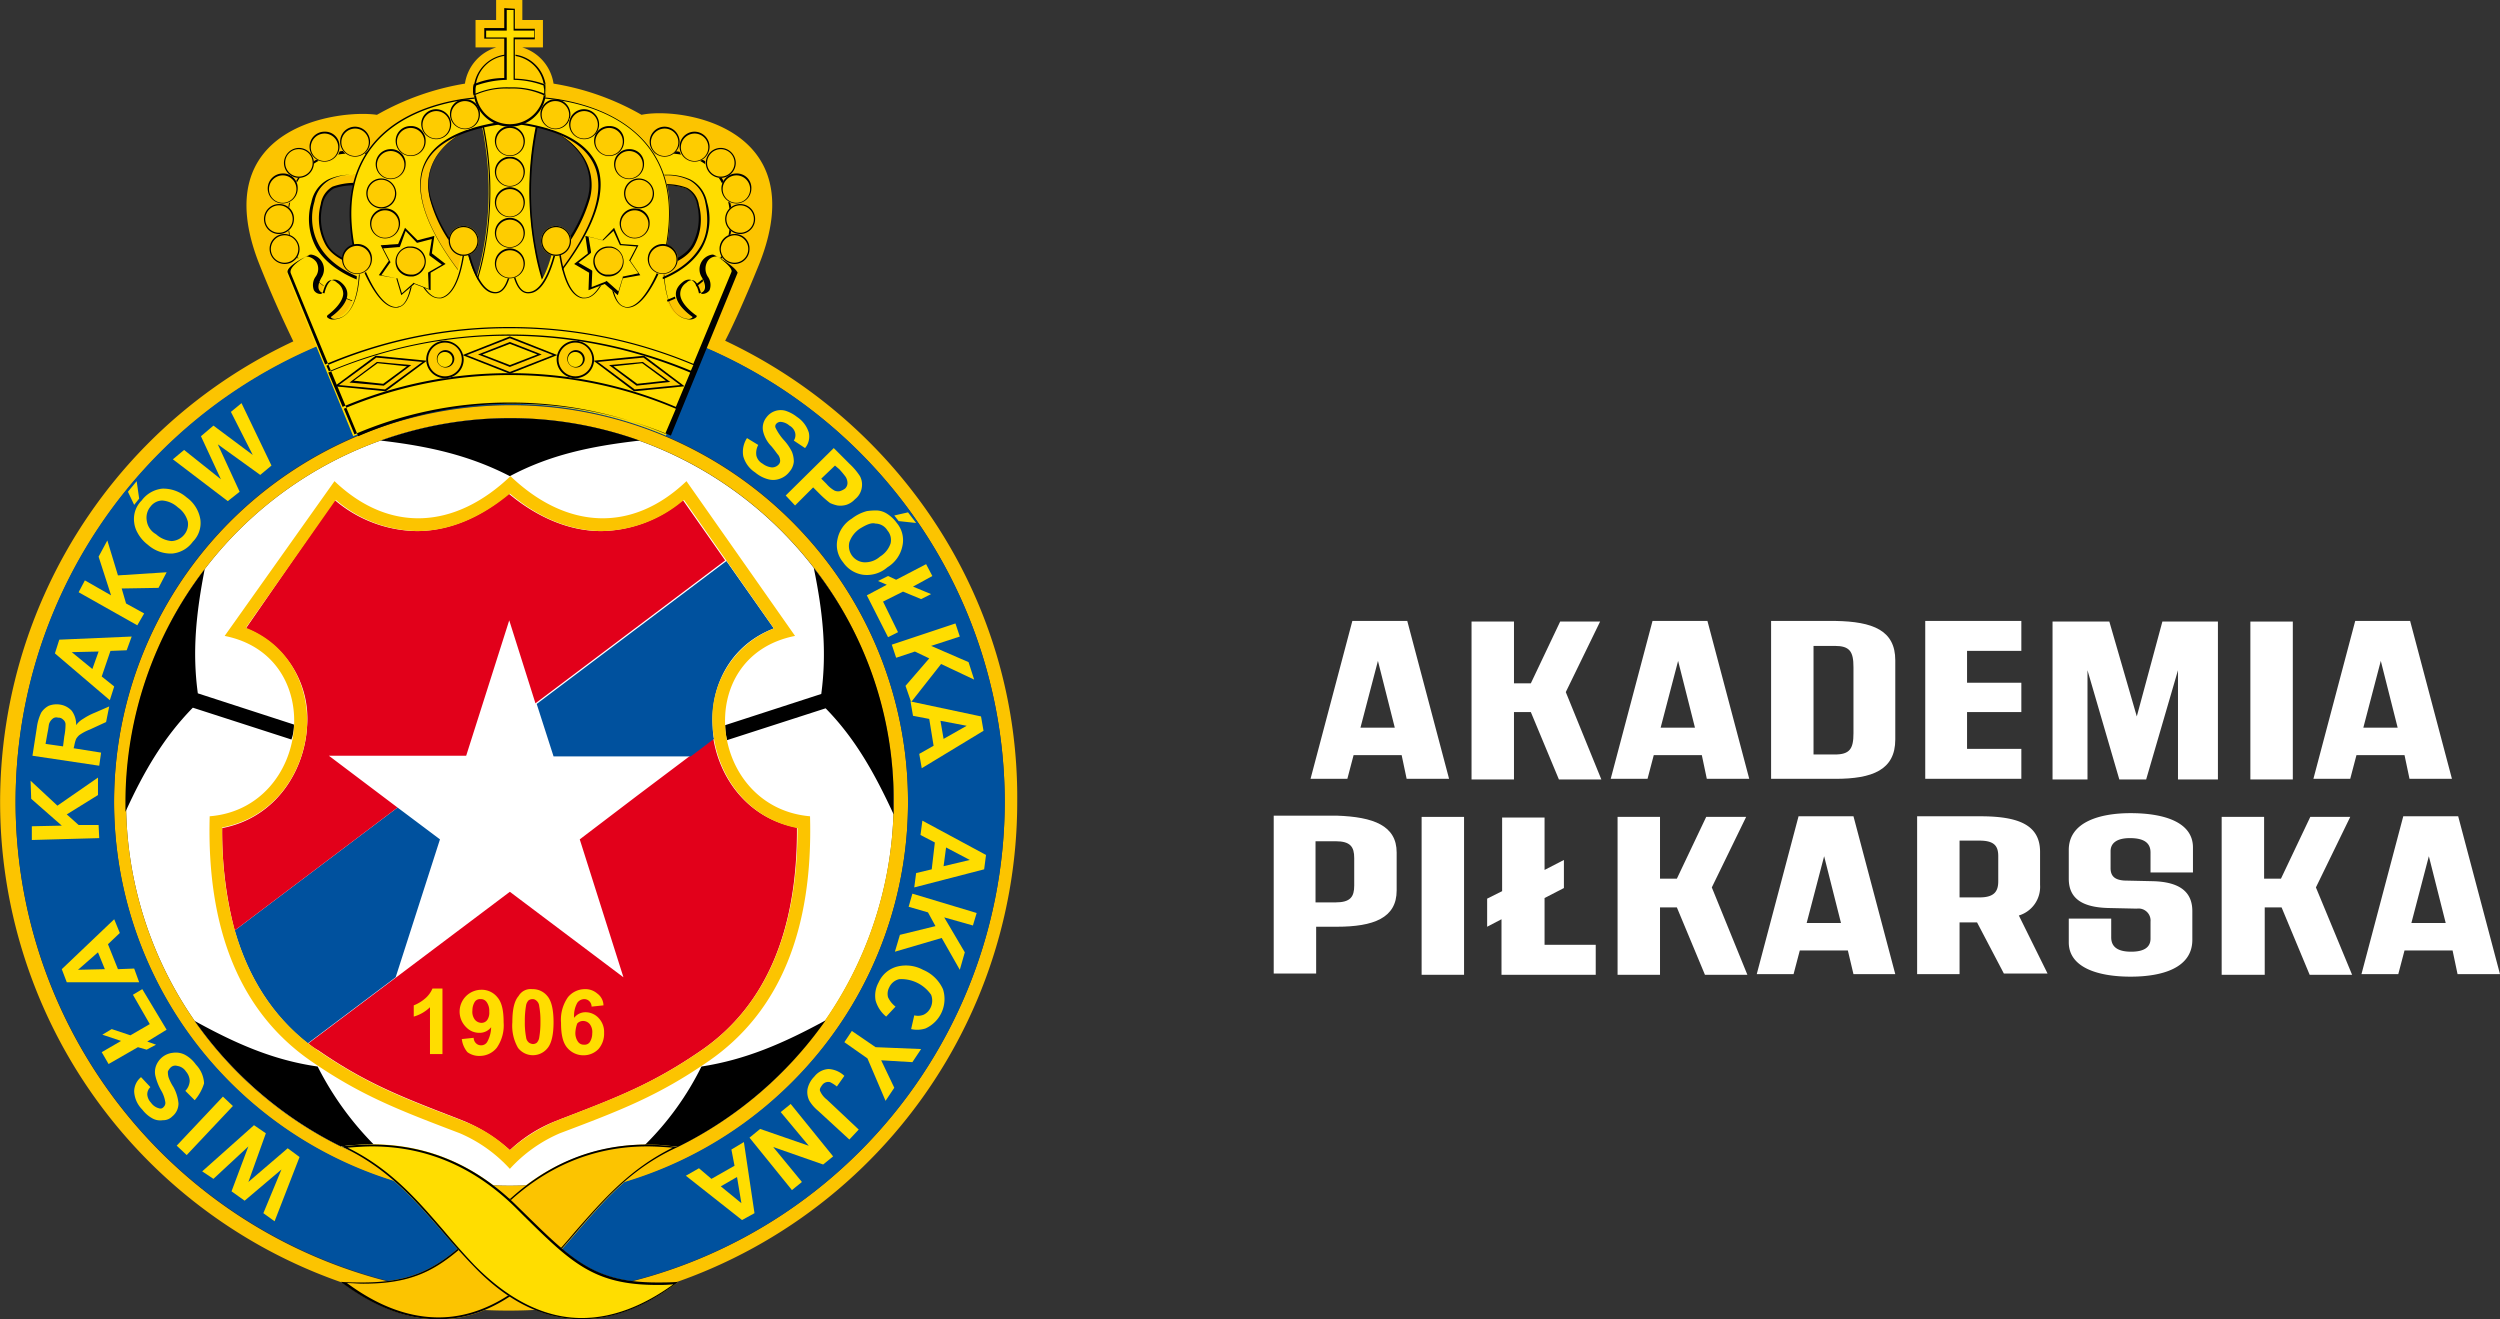 <svg xmlns="http://www.w3.org/2000/svg" viewBox="0 0 400.6 211.41"><rect x="0" y="0" width="400.6" height="211.41" fill="#333333" stroke="none"/><defs><style>.cls-1{fill:#fff;}.cls-2{fill:#fcc400;}.cls-2,.cls-5,.cls-8{fill-rule:evenodd;}.cls-3,.cls-8{fill:#fd0;}.cls-4{fill:#fecc00;}.cls-6{fill:#00519e;}.cls-7{fill:#e2001a;}.cls-9{fill:#ffffff;}</style></defs><g id="Warstwa_2" data-name="Warstwa 2"><g id="Warstwa_1-2" data-name="Warstwa 1"><g id="Warstwa_3" data-name="Warstwa 3"><path class="cls-1" d="M81.7,67a61.5,61.5,0,1,0,61.5,61.5A61.58,61.58,0,0,0,81.7,67"/><path class="cls-2" d="M126.8,83.5a63.61,63.61,0,1,0,18.7,45,63.31,63.31,0,0,0-18.7-45M81.7,190a61.5,61.5,0,1,1,61.5-61.5A61.65,61.65,0,0,1,81.7,190"/><path class="cls-2" d="M116.2,54.6c1-1.9,3-6.2,5.5-12.4,8.7-22-12.8-25.1-18.9-23.8a41.63,41.63,0,0,0-14.1-5,7.19,7.19,0,0,0-5-5.8H87V3.2H83.7V0H79.5V3.2H76.2V7.6h3.3a7.19,7.19,0,0,0-5,5.8,42.36,42.36,0,0,0-14.1,5c-6-.9-27.5,1.8-18.9,23.8C44,48.5,46.1,52.8,47,54.7a81.49,81.49,0,1,0,116,73.8c.3-32.6-19-60.8-46.8-73.9M106.1,29.7a10,10,0,0,1,3.9.5,3.88,3.88,0,0,1,1.8,2.7,8.8,8.8,0,0,1-.7,6.3c-1.3,2.5-4.6,3.2-5.9,3.9,1.2-4.9,1.7-9.7.9-13.4M51.5,32.8a3.88,3.88,0,0,1,1.8-2.7,9.49,9.49,0,0,1,3.9-.5c-.8,3.7-.3,8.5,1,13.4-1.4-.8-4.7-1.5-5.9-3.9a8.31,8.31,0,0,1-.8-6.3M76.8,45.9c-1.6-3.9-6.4-8.4-7.9-14.2S72,21.1,77.8,20.1h7.6c5.9,1,10.4,5.8,8.9,11.6S88,42,86.4,45.9L84.7,47c-1,0-2.1-.1-3.1-.1s-2.2,0-3.2.1Zm4.9,161.9A79.25,79.25,0,1,1,161,128.5a79.42,79.42,0,0,1-79.3,79.3"/><path d="M82.4,50.2l4.9-5.9A29.79,29.79,0,0,1,90,39.8a23.4,23.4,0,0,0,4.2-8.2,8.29,8.29,0,0,0-1.1-6.7,11.38,11.38,0,0,0-7.7-4.8H77.8a11.38,11.38,0,0,0-7.7,4.8A8.29,8.29,0,0,0,69,31.6a23.4,23.4,0,0,0,4.2,8.2,19.2,19.2,0,0,1,2.7,4.5l4.9,5.9m-.4.2-4.6-5.9a18.64,18.64,0,0,0-2.7-4.4,21.84,21.84,0,0,1-4.2-8.2A8.82,8.82,0,0,1,70,25a11.93,11.93,0,0,1,7.9-4.9h7.6A11.7,11.7,0,0,1,93.4,25a8.43,8.43,0,0,1,1.1,6.9,25.2,25.2,0,0,1-4.2,8.2,20.9,20.9,0,0,0-2.7,4.4h0L83,50.4Zm24.5-7.1.1-.3c1.4-5.3,1.7-9.9,1-13.3v-.1h.1c.2,0,.4-.1.7-.1a9.26,9.26,0,0,1,3.3.6,3.7,3.7,0,0,1,1.9,2.8,8.82,8.82,0,0,1-.7,6.4c-1,1.9-3.1,2.8-4.7,3.4a8.1,8.1,0,0,0-1.3.6Zm1.4-13.5c.7,3.4.4,7.9-.9,13a9.74,9.74,0,0,0,1.1-.5c1.5-.6,3.6-1.5,4.5-3.3a8.86,8.86,0,0,0,.7-6.2,3.67,3.67,0,0,0-1.8-2.6,10.44,10.44,0,0,0-3.1-.5.75.75,0,0,0-.5.1M58.4,43.3l-.3-.2a8.1,8.1,0,0,0-1.3-.6c-1.6-.6-3.7-1.5-4.7-3.4a8.87,8.87,0,0,1-.7-6.4,3.89,3.89,0,0,1,1.9-2.8,10.79,10.79,0,0,1,3.3-.6,1.48,1.48,0,0,1,.7.1h.1v.1c-.7,3.5-.4,8.1,1,13.3ZM56.6,29.7a9.85,9.85,0,0,0-3.1.5,3.67,3.67,0,0,0-1.8,2.6,8.8,8.8,0,0,0,.7,6.2c.9,1.8,3,2.6,4.5,3.3a11.73,11.73,0,0,1,1.1.5c-1.3-5.1-1.6-9.6-.9-13a.9.9,0,0,0-.5-.1"/><path class="cls-3" d="M104.5,48.9h.4c.3-.1,7.1-1.7,10.4-7.1a12.66,12.66,0,0,0,1.3-10.2,8.69,8.69,0,0,0-4.4-5.9c-4.9-2.7-11.8-.2-12.1-.1a1.8,1.8,0,1,0,1.2,3.4c1.6-.6,6.2-1.7,9.1-.1a5.14,5.14,0,0,1,2.5,3.5,9.32,9.32,0,0,1-.9,7.4c-2.5,4.1-8.1,5.4-8.1,5.5a1.84,1.84,0,0,0-1.4,2.2,2.41,2.41,0,0,0,2,1.4"/><path d="M104.5,49h0a1.93,1.93,0,0,1-1.9-1.5,2,2,0,0,1,1.5-2.4c.1,0,5.5-1.3,8-5.4,1.3-2,1.5-4.5.9-7.3a5.14,5.14,0,0,0-2.5-3.5,8.1,8.1,0,0,0-3.7-.8,18.31,18.31,0,0,0-5.3.9,1.48,1.48,0,0,1-.7.1A1.83,1.83,0,0,1,99,27.8a1.6,1.6,0,0,1,.1-1.5,1.82,1.82,0,0,1,1.1-1,24,24,0,0,1,6.6-1.1,10.8,10.8,0,0,1,5.6,1.3,8.39,8.39,0,0,1,4.4,6,13.44,13.44,0,0,1-1.3,10.3c-3.4,5.5-10.2,7.1-10.5,7.2h-.5m2.3-21a8.7,8.7,0,0,1,3.9.8,5.23,5.23,0,0,1,2.6,3.6,9.5,9.5,0,0,1-.9,7.5c-2.6,4.2-8.1,5.5-8.2,5.5a1.67,1.67,0,0,0,.3,3.3v0h.4c.3-.1,7-1.7,10.3-7a12.88,12.88,0,0,0,1.3-10.1,8.67,8.67,0,0,0-4.3-5.8,11.47,11.47,0,0,0-5.5-1.2,22.84,22.84,0,0,0-6.5,1.1,2.19,2.19,0,0,0-1,.9,2,2,0,0,0-.1,1.3,1.62,1.62,0,0,0,1.6,1.1,1.27,1.27,0,0,0,.6-.1,17.86,17.86,0,0,1,5.5-.9"/><path class="cls-4" d="M115.3,39.9a2.4,2.4,0,1,0,4.8,0,2.4,2.4,0,1,0-4.8,0"/><path d="M117.7,37.7a2.2,2.2,0,1,1-2.2,2.2,2.29,2.29,0,0,1,2.2-2.2m0-.2a2.37,2.37,0,0,0-2.4,2.4,2.43,2.43,0,0,0,2.4,2.4,2.37,2.37,0,0,0,2.4-2.4,2.31,2.31,0,0,0-2.4-2.4"/><path class="cls-4" d="M116.2,35.1a2.43,2.43,0,0,0,2.4,2.4,2.4,2.4,0,1,0,0-4.8,2.43,2.43,0,0,0-2.4,2.4"/><path d="M118.6,32.9a2.2,2.2,0,1,1-2.2,2.2,2.22,2.22,0,0,1,2.2-2.2m0-.2a2.4,2.4,0,1,0,2.4,2.4,2.37,2.37,0,0,0-2.4-2.4"/><path class="cls-4" d="M115.6,30.3a2.4,2.4,0,0,0,4.8,0,2.43,2.43,0,0,0-2.4-2.4,2.31,2.31,0,0,0-2.4,2.4"/><path d="M118,28.1a2.2,2.2,0,1,1-2.2,2.2,2.22,2.22,0,0,1,2.2-2.2m0-.3a2.4,2.4,0,1,0,2.4,2.4,2.31,2.31,0,0,0-2.4-2.4"/><path class="cls-4" d="M113,26.1a2.43,2.43,0,0,0,2.4,2.4,2.4,2.4,0,0,0,0-4.8,2.43,2.43,0,0,0-2.4,2.4"/><path d="M115.5,23.9a2.2,2.2,0,1,1-2.2,2.2,2.22,2.22,0,0,1,2.2-2.2m0-.2a2.4,2.4,0,1,0,2.4,2.4,2.43,2.43,0,0,0-2.4-2.4"/><path class="cls-4" d="M108.8,23.6a2.4,2.4,0,1,0,4.8,0,2.43,2.43,0,0,0-2.4-2.4,2.31,2.31,0,0,0-2.4,2.4"/><path d="M111.3,21.4a2.2,2.2,0,1,1-2.2,2.2,2.22,2.22,0,0,1,2.2-2.2m0-.3a2.4,2.4,0,1,0,2.4,2.4,2.43,2.43,0,0,0-2.4-2.4"/><path class="cls-4" d="M104,22.8a2.4,2.4,0,1,0,2.4-2.4,2.31,2.31,0,0,0-2.4,2.4"/><path d="M106.5,20.6a2.2,2.2,0,1,1-2.2,2.2,2.22,2.22,0,0,1,2.2-2.2m0-.3a2.4,2.4,0,1,0,2.4,2.4,2.43,2.43,0,0,0-2.4-2.4"/><path class="cls-3" d="M58.8,48.9h-.4c-.3-.1-7.1-1.7-10.4-7.1a12.66,12.66,0,0,1-1.3-10.2,8.69,8.69,0,0,1,4.4-5.9c4.9-2.7,11.8-.2,12.1-.1a1.71,1.71,0,0,1,1.1,2.3A1.78,1.78,0,0,1,62,29c-1.6-.6-6.2-1.7-9.1-.1a5.14,5.14,0,0,0-2.5,3.5,9.32,9.32,0,0,0,.9,7.4c2.5,4.1,8.1,5.4,8.1,5.5a1.84,1.84,0,0,1,1.4,2.2,2.28,2.28,0,0,1-2,1.4"/><path d="M58.8,49a.6.6,0,0,1-.4-.1c-.3-.1-7.1-1.7-10.5-7.2a13,13,0,0,1-1.3-10.3,9,9,0,0,1,4.4-6,11.88,11.88,0,0,1,5.6-1.3,23.06,23.06,0,0,1,6.6,1.1,1.82,1.82,0,0,1,1.1,1,2.57,2.57,0,0,1,.1,1.5A1.92,1.92,0,0,1,62.6,29a1.7,1.7,0,0,1-.7-.1,18.31,18.31,0,0,0-5.3-.9,7.81,7.81,0,0,0-3.7.8,4.93,4.93,0,0,0-2.5,3.5,9.08,9.08,0,0,0,.9,7.3c2.5,4.1,8,5.4,8,5.4a2,2,0,0,1,1.5,2.4,2.11,2.11,0,0,1-2,1.6ZM56.5,24.6A11.75,11.75,0,0,0,51,25.8a8.67,8.67,0,0,0-4.3,5.8A12.88,12.88,0,0,0,48,41.7c3.3,5.4,10.1,7,10.3,7h.4v0a1.62,1.62,0,0,0,1.6-1.3,1.7,1.7,0,0,0-1.3-2c-.1,0-5.6-1.4-8.2-5.5a9.5,9.5,0,0,1-.9-7.5,5.23,5.23,0,0,1,2.6-3.6,8.7,8.7,0,0,1,3.9-.8,19.86,19.86,0,0,1,5.4.9,1.27,1.27,0,0,0,.6.1A1.76,1.76,0,0,0,64,27.9a1.5,1.5,0,0,0-.1-1.3,1.79,1.79,0,0,0-1-.9,17.31,17.31,0,0,0-6.4-1.1"/><path class="cls-4" d="M48,39.9a2.37,2.37,0,0,1-2.4,2.4A2.4,2.4,0,1,1,48,39.9"/><path d="M45.6,37.7a2.2,2.2,0,1,1-2.2,2.2,2.22,2.22,0,0,1,2.2-2.2m0-.2a2.37,2.37,0,0,0-2.4,2.4,2.43,2.43,0,0,0,2.4,2.4A2.37,2.37,0,0,0,48,39.9a2.43,2.43,0,0,0-2.4-2.4"/><path class="cls-4" d="M47.2,35.1a2.43,2.43,0,0,1-2.4,2.4,2.4,2.4,0,1,1,0-4.8,2.43,2.43,0,0,1,2.4,2.4"/><path d="M44.7,32.9a2.2,2.2,0,1,1-2.2,2.2,2.22,2.22,0,0,1,2.2-2.2m0-.2a2.4,2.4,0,1,0,2.4,2.4,2.31,2.31,0,0,0-2.4-2.4"/><path class="cls-4" d="M47.8,30.3a2.4,2.4,0,0,1-4.8,0,2.43,2.43,0,0,1,2.4-2.4,2.31,2.31,0,0,1,2.4,2.4"/><path d="M45.3,28.1a2.2,2.2,0,1,1-2.2,2.2,2.22,2.22,0,0,1,2.2-2.2m0-.3a2.4,2.4,0,1,0,2.4,2.4,2.31,2.31,0,0,0-2.4-2.4"/><path class="cls-4" d="M50.3,26.1a2.4,2.4,0,0,1-4.8,0,2.37,2.37,0,0,1,2.4-2.4,2.43,2.43,0,0,1,2.4,2.4"/><path d="M47.9,23.9a2.2,2.2,0,1,1-2.2,2.2,2.16,2.16,0,0,1,2.2-2.2m0-.2a2.43,2.43,0,0,0-2.4,2.4,2.4,2.4,0,0,0,4.8,0,2.43,2.43,0,0,0-2.4-2.4"/><path class="cls-4" d="M54.5,23.6A2.37,2.37,0,0,1,52.1,26a2.4,2.4,0,1,1,0-4.8,2.31,2.31,0,0,1,2.4,2.4"/><path d="M52,21.4a2.2,2.2,0,1,1-2.2,2.2A2.22,2.22,0,0,1,52,21.4m0-.3a2.4,2.4,0,1,0,2.4,2.4A2.31,2.31,0,0,0,52,21.1"/><path class="cls-4" d="M59.3,22.8a2.4,2.4,0,1,1-2.4-2.4,2.31,2.31,0,0,1,2.4,2.4"/><path d="M56.9,20.6a2.2,2.2,0,1,1-2.2,2.2,2.22,2.22,0,0,1,2.2-2.2m0-.3a2.4,2.4,0,1,0,2.4,2.4,2.43,2.43,0,0,0-2.4-2.4"/><path class="cls-3" d="M74.5,49.5s7.2-14.1,1.8-33.1c0,0,.3-3.5,5.3-3.5s5.3,3.5,5.3,3.5c-5.4,18.9,1.8,33.1,1.8,33.1Z"/><path d="M81.7,13.2c4.5,0,5,2.8,5.1,3.2a51.85,51.85,0,0,0-1.1,23.7,37.68,37.68,0,0,0,2.8,9.1H74.9a39.42,39.42,0,0,0,2.8-9.1,51.85,51.85,0,0,0-1.1-23.7c0-.4.6-3.2,5.1-3.2m0-.2c-5,0-5.3,3.5-5.3,3.5,5.4,18.9-1.8,33.1-1.8,33.1H88.9s-7.2-14.1-1.8-33.1c-.1-.1-.4-3.5-5.4-3.5"/><path class="cls-5" d="M81.7,76.3c6.4-3.4,12.9-4.8,20.8-5.7a61.6,61.6,0,0,0-41.5,0c7.8.9,14.3,2.4,20.7,5.7"/><path d="M47.1,116.1l-15.4-5c-.9-6.6-.3-12.7,1.1-19.9a61.51,61.51,0,0,0-12.7,37.3v1.6c3-6.6,6.2-12,10.8-16.7l15.8,5.1a6.72,6.72,0,0,0,.4-2.4"/><path class="cls-5" d="M59.9,183.4a49.61,49.61,0,0,1-9-12.5c-7-1-13-3.6-19.7-7.3a62.28,62.28,0,0,0,23.4,20.1,49.86,49.86,0,0,1,5.3-.3"/><path class="cls-5" d="M112.4,170.9a46.52,46.52,0,0,1-9.1,12.6,48.44,48.44,0,0,1,5.3.3,62.94,62.94,0,0,0,23.7-20.3c-6.8,3.7-12.8,6.3-19.9,7.4"/><path d="M130.4,91c1.5,7.3,2.1,13.5,1.2,20.2l-15.4,5a9.86,9.86,0,0,0,.3,2.4l15.8-5.1c4.7,4.8,7.8,10.3,10.9,17v-1.9A60.18,60.18,0,0,0,130.4,91"/><path class="cls-6" d="M81.7,49.2A79.25,79.25,0,1,0,161,128.4,79.4,79.4,0,0,0,81.7,49.2m45.1,124.3a63.61,63.61,0,1,1,18.7-45.1,63.26,63.26,0,0,1-18.7,45.1"/><path class="cls-7" d="M114.3,118.3l-3.7,2.8-8.5,6.4-9.2,7,7,22.1L81.7,142.9,63.5,156.6h0L49.4,167.2a9.06,9.06,0,0,0,1.6,1.1c7.7,5.3,13.2,7.4,22.5,11l1,.4a26.82,26.82,0,0,1,7.2,4.6,22.7,22.7,0,0,1,7.2-4.6l1-.4c9.2-3.5,14.8-5.7,22.5-11,10.3-7.1,15.4-19.1,15.3-35.7-8-1.5-12.4-8-13.4-14.3"/><polygon class="cls-6" points="92.8 134.5 92.8 134.5 102.1 127.6 92.8 134.5"/><path class="cls-6" d="M70.5,134.5l-6.8-5.1L37.6,149.1c2.2,7.6,6.1,13.7,11.7,18.1l14.1-10.6Z"/><path class="cls-6" d="M124,100.7l-7.6-10.8L86,112.8l2.7,8.4h22l3.7-2.8a12.25,12.25,0,0,1-.2-1.9c-.4-6.2,2.5-13,9.8-15.8"/><path class="cls-7" d="M52.7,121.1h22l6.9-21.7,4.2,13.3,30.4-22.9-6.8-9.7a20.48,20.48,0,0,1-13.1,5c-5,0-10.1-2.1-14.8-6-4.6,3.9-9.7,6-14.8,6a20.68,20.68,0,0,1-13.1-5L39.4,100.7a15.49,15.49,0,0,1,9.8,15.8c-.4,6.8-4.8,14.5-13.6,16.2a63,63,0,0,0,2,16.4l26.1-19.7Z"/><path class="cls-2" d="M129.8,130.8c-16.2-1.4-19.1-25.6-2.4-28.9L110,77.1c-8.8,8.4-19.3,7.7-28.2-.8-8.9,8.5-19.4,9.2-28.2.8L36,101.9c16.6,3.3,13.7,27.6-2.4,28.9-.5,18,4.8,31.3,16.2,39.2,8.1,5.6,14.2,7.9,23.9,11.6a23.18,23.18,0,0,1,8,5.7,23.18,23.18,0,0,1,8-5.7c9.8-3.7,15.8-6,23.9-11.6,11.4-7.9,16.7-21.1,16.2-39.2m-17.4,37.5c-7.7,5.3-13.2,7.4-22.5,11l-1,.4a26.82,26.82,0,0,0-7.2,4.6,22.08,22.08,0,0,0-7.3-4.6l-1-.4c-9.2-3.5-14.8-5.7-22.5-11-10.2-7.1-15.4-19.1-15.3-35.7,8.8-1.7,13.2-9.3,13.6-16.2.3-6.1-2.6-13-9.8-15.8L53.8,80.1a20.48,20.48,0,0,0,13.1,5c5.1,0,10.1-2.1,14.8-6,4.6,3.9,9.7,6,14.8,6a20.68,20.68,0,0,0,13.1-5L124,100.7a15.49,15.49,0,0,0-9.8,15.8c.4,6.8,4.8,14.5,13.6,16.2,0,16.5-5.1,28.5-15.4,35.6"/><path class="cls-2" d="M108.7,183.8a32.05,32.05,0,0,0-28.1,9.4c-9.4,9.3-12.6,13-25.9,12.2,9.6,7.2,21.1,9.7,32.9-2.6,6.7-6.9,11.2-14.5,21.1-19"/><path d="M103.7,183.7c1.3,0,2.7.1,4.1.2-6.9,3.4-11.1,8.3-15.6,13.4-1.5,1.8-3.1,3.6-4.8,5.3-5.4,5.6-11.2,8.5-17.1,8.5-4.8,0-9.7-1.8-14.7-5.5.9,0,1.8.1,2.6.1,10.1,0,13.7-3.5,21.5-11.3l1.1-1.1c6.5-6.3,14.2-9.6,22.9-9.6m0-.3c-9,0-16.6,3.4-23.1,9.8-8.5,8.4-12,12.3-22.5,12.3-1.1,0-2.2,0-3.5-.1,4.8,3.6,10,6,15.6,6s11.4-2.4,17.3-8.6c6.7-6.9,11.2-14.5,21.1-19a42.16,42.16,0,0,0-4.9-.4"/><path class="cls-8" d="M54.7,183.7c11.2-1.5,20.5,2,28.1,9.5,9.4,9.3,12.6,13.1,25.9,12.2-9.6,7.2-21.1,9.6-32.9-2.6-6.7-6.9-11.3-14.5-21.1-19.1"/><path d="M59.6,183.4v.3h0c8.7,0,16.4,3.3,23,9.8l1.2,1.2c7.8,7.7,11.4,11.2,21.5,11.2a23.48,23.48,0,0,0,2.6-.1q-7.5,5.4-14.7,5.4c-5.9,0-11.7-2.9-17.2-8.5q-2.55-2.7-4.8-5.4c-4.4-5.1-8.6-10-15.5-13.4,1.4-.1,2.7-.2,4-.2v-.3m-.1,0a41.54,41.54,0,0,0-4.9.3c9.9,4.6,14.4,12.2,21.1,19.1,5.9,6.2,11.8,8.6,17.4,8.6s10.8-2.4,15.5-6c-1.2.1-2.4.1-3.4.1-10.5,0-13.9-3.9-22.5-12.3-6.5-6.4-14.2-9.8-23.2-9.8"/><path class="cls-4" d="M84.1,27.6a2.4,2.4,0,1,1-4.8,0,2.43,2.43,0,0,1,2.4-2.4,2.31,2.31,0,0,1,2.4,2.4"/><path d="M81.7,25.4a2.2,2.2,0,1,1-2.2,2.2,2.22,2.22,0,0,1,2.2-2.2m0-.3a2.4,2.4,0,1,0,2.4,2.4,2.43,2.43,0,0,0-2.4-2.4"/><path class="cls-3" d="M78.1,15.5s-34-.2-17.4,36l18.1-2.1S52.4,24,79.7,19.8l2-1Z"/><path d="M60.7,51.7a.1.1,0,0,1-.1-.1c-5.4-11.7-6-20.8-1.9-27.1,5.7-8.9,18.9-9,19.4-9h.1l3.6,3.3v.1a.1.1,0,0,1-.1.1l-2,1h0C73,21.1,69,23.5,67.8,27.2,65,36,78.7,49.3,78.8,49.4v.1l-.1.1-18,2.1h0m17.4-36c-1,0-13.6.3-19.2,8.9-4,6.2-3.4,15.2,1.9,26.8l17.8-2.1C76.9,47.6,65.1,35.4,67.7,27c1.2-3.8,5.3-6.3,12.1-7.4l1.8-.9Z"/><path class="cls-4" d="M76.9,18.4a2.43,2.43,0,0,1-2.4,2.4,2.4,2.4,0,0,1,0-4.8,2.26,2.26,0,0,1,2.4,2.4"/><path d="M74.5,16.2a2.2,2.2,0,1,1-2.2,2.2,2.22,2.22,0,0,1,2.2-2.2m0-.3a2.37,2.37,0,0,0-2.4,2.4,2.43,2.43,0,0,0,2.4,2.4,2.37,2.37,0,0,0,2.4-2.4,2.31,2.31,0,0,0-2.4-2.4"/><path class="cls-4" d="M64.2,35.9a2.4,2.4,0,1,1-4.8,0,2.43,2.43,0,0,1,2.4-2.4,2.31,2.31,0,0,1,2.4,2.4"/><path d="M61.7,33.7a2.2,2.2,0,1,1-2.2,2.2,2.22,2.22,0,0,1,2.2-2.2m0-.3a2.4,2.4,0,1,0,2.4,2.4,2.31,2.31,0,0,0-2.4-2.4"/><path class="cls-4" d="M63.5,31a2.43,2.43,0,0,1-2.4,2.4,2.4,2.4,0,0,1,0-4.8A2.43,2.43,0,0,1,63.5,31"/><path d="M61.1,28.8A2.2,2.2,0,1,1,58.9,31a2.22,2.22,0,0,1,2.2-2.2m0-.2A2.37,2.37,0,0,0,58.7,31a2.43,2.43,0,0,0,2.4,2.4A2.37,2.37,0,0,0,63.5,31a2.43,2.43,0,0,0-2.4-2.4"/><path class="cls-4" d="M65.1,26.4a2.4,2.4,0,0,1-4.8,0A2.43,2.43,0,0,1,62.7,24a2.31,2.31,0,0,1,2.4,2.4"/><path d="M62.6,24.2a2.2,2.2,0,1,1-2.2,2.2,2.22,2.22,0,0,1,2.2-2.2m0-.3A2.4,2.4,0,1,0,65,26.3a2.31,2.31,0,0,0-2.4-2.4"/><path class="cls-4" d="M68.3,22.7a2.4,2.4,0,0,1-4.8,0,2.37,2.37,0,0,1,2.4-2.4,2.31,2.31,0,0,1,2.4,2.4"/><path d="M65.8,20.5a2.2,2.2,0,1,1-2.2,2.2,2.22,2.22,0,0,1,2.2-2.2m0-.3a2.37,2.37,0,0,0-2.4,2.4A2.43,2.43,0,0,0,65.8,25a2.37,2.37,0,0,0,2.4-2.4,2.31,2.31,0,0,0-2.4-2.4"/><path class="cls-4" d="M72.3,20a2.43,2.43,0,0,1-2.4,2.4,2.4,2.4,0,0,1,0-4.8A2.31,2.31,0,0,1,72.3,20"/><path d="M69.9,17.8A2.2,2.2,0,1,1,67.7,20a2.22,2.22,0,0,1,2.2-2.2m0-.3a2.37,2.37,0,0,0-2.4,2.4,2.43,2.43,0,0,0,2.4,2.4,2.37,2.37,0,0,0,2.4-2.4,2.43,2.43,0,0,0-2.4-2.4"/><path class="cls-3" d="M85.4,15.5s34-.2,17.4,36L84.7,49.4s26.4-25.4-.9-29.6l-2-1Z"/><path d="M102.7,51.7h0L84.6,49.6a.1.1,0,0,1-.1-.1v-.1c.1-.1,13.8-13.4,11-22.2C94.3,23.5,90.3,21,83.6,20h0l-2-1-.1-.1v-.1l3.6-3.3h.1c.6,0,13.7.1,19.5,9,4.1,6.3,3.4,15.5-1.9,27.1a.1.1,0,0,1-.1.1M84.9,49.3l17.8,2.1c5.3-11.6,5.9-20.6,1.9-26.8-5.6-8.7-18.2-8.9-19.2-8.9L82,18.8l1.8.9c6.8,1.1,10.9,3.6,12.1,7.4,2.5,8.3-9.3,20.5-11,22.2"/><path class="cls-4" d="M86.5,18.4a2.43,2.43,0,0,0,2.4,2.4,2.4,2.4,0,0,0,0-4.8,2.31,2.31,0,0,0-2.4,2.4"/><path d="M89,16.2a2.2,2.2,0,1,1-2.2,2.2A2.16,2.16,0,0,1,89,16.2m0-.3a2.37,2.37,0,0,0-2.4,2.4A2.43,2.43,0,0,0,89,20.7a2.37,2.37,0,0,0,2.4-2.4A2.43,2.43,0,0,0,89,15.9"/><path class="cls-4" d="M99.3,35.9a2.4,2.4,0,1,0,4.8,0,2.43,2.43,0,0,0-2.4-2.4,2.31,2.31,0,0,0-2.4,2.4"/><path d="M101.7,33.7a2.2,2.2,0,1,1-2.2,2.2,2.22,2.22,0,0,1,2.2-2.2m0-.3a2.4,2.4,0,1,0,2.4,2.4,2.31,2.31,0,0,0-2.4-2.4"/><path class="cls-4" d="M99.9,31a2.43,2.43,0,0,0,2.4,2.4,2.4,2.4,0,1,0,0-4.8A2.43,2.43,0,0,0,99.9,31"/><path d="M102.4,28.8a2.2,2.2,0,1,1-2.2,2.2,2.22,2.22,0,0,1,2.2-2.2m0-.2A2.37,2.37,0,0,0,100,31a2.43,2.43,0,0,0,2.4,2.4,2.37,2.37,0,0,0,2.4-2.4,2.43,2.43,0,0,0-2.4-2.4"/><path class="cls-4" d="M98.4,26.4a2.4,2.4,0,0,0,4.8,0,2.43,2.43,0,0,0-2.4-2.4,2.31,2.31,0,0,0-2.4,2.4"/><path d="M100.8,24.2a2.2,2.2,0,1,1-2.2,2.2,2.22,2.22,0,0,1,2.2-2.2m0-.3a2.4,2.4,0,1,0,2.4,2.4,2.31,2.31,0,0,0-2.4-2.4"/><path class="cls-4" d="M95.2,22.7a2.43,2.43,0,0,0,2.4,2.4,2.4,2.4,0,1,0,0-4.8,2.31,2.31,0,0,0-2.4,2.4"/><path d="M97.6,20.5a2.2,2.2,0,1,1-2.2,2.2,2.22,2.22,0,0,1,2.2-2.2m0-.3a2.37,2.37,0,0,0-2.4,2.4A2.43,2.43,0,0,0,97.6,25a2.37,2.37,0,0,0,2.4-2.4,2.31,2.31,0,0,0-2.4-2.4"/><path class="cls-4" d="M91.1,20a2.43,2.43,0,0,0,2.4,2.4,2.4,2.4,0,1,0,0-4.8A2.31,2.31,0,0,0,91.1,20"/><path d="M93.6,17.8A2.2,2.2,0,1,1,91.4,20a2.22,2.22,0,0,1,2.2-2.2m0-.3a2.37,2.37,0,0,0-2.4,2.4,2.43,2.43,0,0,0,2.4,2.4A2.37,2.37,0,0,0,96,19.9a2.43,2.43,0,0,0-2.4-2.4"/><path class="cls-8" d="M56.6,69.9a62.54,62.54,0,0,1,25-5.2,64.71,64.71,0,0,1,25.1,5.1l10.7-26.1c.4-1-1.8-2.4-2.9-2.9s-3.3,1.2-2.1,3.6-.5,2.5-.5,2.5-.6-3.4-2.7-1.8c-3.2,2.5,1.6,5.6,1.6,5.6s-.4.7-1.9,0c-3.5-1.7-2.7-10.2-2.7-10.2S103.1,50,99.7,49c-2.3-.6-2.2-7.5-2.2-7.5s-1.6,6.6-4.4,6.1C89.5,46.9,89.2,37,89.2,37s-1.4,10-5,9.7c-2.5-.2-2.5-6.9-2.5-6.9s0,6.7-2.5,6.9c-3.6.3-5-9.7-5-9.7s-.2,9.8-3.9,10.6c-2.8.6-4.4-6.1-4.4-6.1s0,6.9-2.2,7.5c-3.5,1-6.5-8.5-6.5-8.5s.7,8.5-2.7,10.2c-1.5.7-1.9,0-1.9,0s4.7-3.1,1.6-5.6c-2.1-1.6-2.7,1.8-2.7,1.8s-1.8-.1-.5-2.5-1-4.1-2.1-3.6-3.3,1.9-2.9,2.9c-.2,0,4.6,11.6,10.6,26.2"/><path class="cls-4" d="M84.1,37.4A2.4,2.4,0,1,1,81.7,35a2.31,2.31,0,0,1,2.4,2.4"/><path d="M81.7,35.2a2.2,2.2,0,1,1-2.2,2.2,2.22,2.22,0,0,1,2.2-2.2m0-.3a2.4,2.4,0,1,0,2.4,2.4,2.43,2.43,0,0,0-2.4-2.4"/><path class="cls-4" d="M84.1,32.5a2.4,2.4,0,1,1-4.8,0,2.43,2.43,0,0,1,2.4-2.4,2.31,2.31,0,0,1,2.4,2.4"/><path d="M81.7,30.3a2.2,2.2,0,1,1-2.2,2.2,2.22,2.22,0,0,1,2.2-2.2m0-.3a2.4,2.4,0,1,0,2.4,2.4A2.43,2.43,0,0,0,81.7,30"/><path class="cls-4" d="M84.1,22.7a2.43,2.43,0,0,1-2.4,2.4,2.4,2.4,0,0,1,0-4.8,2.31,2.31,0,0,1,2.4,2.4"/><path d="M81.7,20.5a2.2,2.2,0,1,1-2.2,2.2,2.22,2.22,0,0,1,2.2-2.2m0-.3a2.37,2.37,0,0,0-2.4,2.4A2.43,2.43,0,0,0,81.7,25a2.37,2.37,0,0,0,2.4-2.4,2.43,2.43,0,0,0-2.4-2.4"/><path class="cls-4" d="M87.5,14.4a5.8,5.8,0,1,1-5.8-5.8,5.87,5.87,0,0,1,5.8,5.8"/><path d="M81.7,8.9a5.5,5.5,0,1,1-5.5,5.5,5.42,5.42,0,0,1,5.5-5.5m0-.2a5.8,5.8,0,1,0,5.8,5.8,5.74,5.74,0,0,0-5.8-5.8"/><path class="cls-3" d="M87.4,13.5a15.38,15.38,0,0,0-4.8-.9V6.3h3.2V4.6H82.6V1.4H80.9V4.6H77.7V6.3h3.2v6.3a12.52,12.52,0,0,0-4.9,1,2.77,2.77,0,0,0-.1.9,2,2,0,0,0,.1.8.37.37,0,0,0,.3-.1,12,12,0,0,1,5.4-1,12,12,0,0,1,5.4,1,.37.37,0,0,0,.3.1c0-.3.1-.5.1-.8s-.1-.7-.1-1"/><path d="M81.1,1.6h1.2V4.9h3.3V6H82.3v6.8h.2a14.43,14.43,0,0,1,4.6.9c0,.3.1.5.1.8V15h0a13.27,13.27,0,0,0-5.5-1,12.71,12.71,0,0,0-5.5,1v-.5a2.49,2.49,0,0,1,.1-.8,15.7,15.7,0,0,1,4.7-.9h.2V6H77.9V4.9h3.3V1.6m-.4-.3V4.5H77.6V6.2h3.2v6.3a12.52,12.52,0,0,0-4.9,1,3.08,3.08,0,0,0-.1,1,2,2,0,0,0,.1.8.37.37,0,0,0,.3-.1,12,12,0,0,1,5.4-1,12,12,0,0,1,5.4,1,.37.37,0,0,0,.3.1c0-.3.1-.5.1-.8a3.75,3.75,0,0,0-.1-1,15.38,15.38,0,0,0-4.8-.9V6.3h3.2V4.6H82.5V1.4Z"/><path d="M114.5,40.9a.6.6,0,0,0-.4-.1,2.39,2.39,0,0,0-1.6,3.7c1.3,2.4-.5,2.5-.5,2.5s-.4-2.2-1.6-2.2a1.62,1.62,0,0,0-1,.4c-3.2,2.5,1.6,5.6,1.6,5.6a.84.84,0,0,1-.7.3,2.61,2.61,0,0,1-1.1-.3c-3.5-1.7-2.7-10.2-2.7-10.2s-2.8,8.6-6,8.6a.9.9,0,0,1-.5-.1c-2.3-.6-2.2-7.5-2.2-7.5s-1.5,6.1-4.1,6.1h-.3c-3.6-.7-3.9-10.6-3.9-10.6s-1.3,9.7-4.9,9.7h-.1C82,46.6,82,39.9,82,39.9s0,6.7-2.5,6.9h-.1c-3.5,0-4.9-9.7-4.9-9.7s-.2,9.8-3.9,10.6h-.3c-2.6,0-4.1-6.1-4.1-6.1s0,6.9-2.2,7.5c-.2,0-.3.1-.5.1-3.3,0-6-8.6-6-8.6s.7,8.5-2.7,10.2a3.63,3.63,0,0,1-1.1.3c-.6,0-.7-.3-.7-.3s4.7-3.1,1.6-5.6a1.62,1.62,0,0,0-1-.4C52.4,44.8,52,47,52,47s-1.8-.1-.5-2.5a2.39,2.39,0,0,0-1.6-3.7c-.2,0-.3,0-.4.1-1.1.5-3.3,1.9-2.9,2.9,0,0,4.7,11.5,10.8,26.1a62.54,62.54,0,0,1,25-5.2,64.71,64.71,0,0,1,25.1,5.1l10.7-26.1c-.4-.9-2.6-2.3-3.7-2.8M81.7,53.6a74.08,74.08,0,0,0-29,5.9l-.4-.9a74,74,0,0,1,29.4-6,75.66,75.66,0,0,1,29.4,5.9l-.4.9a75.43,75.43,0,0,0-29-5.8m28.9,6.1-2.3,5.5a67.42,67.42,0,0,0-26.7-5.4,68.13,68.13,0,0,0-26.7,5.4l-2.3-5.5a73.59,73.59,0,0,1,28.9-5.9,75.27,75.27,0,0,1,29.1,5.9m-4,9.8a64.37,64.37,0,0,0-24.9-5,62.69,62.69,0,0,0-24.9,5.1l-1.7-4.1a68.21,68.21,0,0,1,53.2,0Zm10.6-25.9-6.1,14.7a76.16,76.16,0,0,0-29.5-5.9,74.82,74.82,0,0,0-29.5,6l-6-14.7c-.3-.7,1.5-1.9,2.8-2.5.1,0,.2-.1.3-.1a2.2,2.2,0,0,1,1.5.9,2.14,2.14,0,0,1-.1,2.3,2.31,2.31,0,0,0-.3,2.2,1.21,1.21,0,0,0,1.1.6h0c.1,0,.2-.1.3-.2s.4-2,1.4-2a1.22,1.22,0,0,1,.9.4,2.12,2.12,0,0,1,1,1.8c-.1,1.7-2.5,3.4-2.5,3.4a.37.37,0,0,0-.1.3,1.26,1.26,0,0,0,1,.4,3.45,3.45,0,0,0,1.3-.3c2.7-1.3,3-6.2,3-8.8,1,2.5,3.2,7.2,5.7,7.2a1.27,1.27,0,0,0,.6-.1c1.7-.5,2.2-4,2.4-6.2.6,1.9,2,4.8,3.9,4.8h.4c2.7-.6,3.6-5.7,3.9-8.7.6,2.9,2.1,7.9,4.7,7.9h.2c1.5-.1,2.2-2.2,2.5-4.1.3,1.9,1,4,2.5,4.1h.2c2.7,0,4.1-5,4.7-7.9.3,3,1.2,8.2,3.9,8.7h.4c1.9,0,3.2-2.9,3.9-4.8.1,2.2.6,5.7,2.4,6.2a1.27,1.27,0,0,0,.6.1c2.5,0,4.7-4.7,5.7-7.2,0,2.6.3,7.5,3,8.8a3.45,3.45,0,0,0,1.3.3,1.53,1.53,0,0,0,1-.4.19.19,0,0,0-.1-.3s-2.5-1.7-2.5-3.4a2.12,2.12,0,0,1,1-1.8,1.22,1.22,0,0,1,.9-.4c.8,0,1.3,1.5,1.4,2,0,.1.1.2.3.2h0a1.42,1.42,0,0,0,1.1-.6,2.31,2.31,0,0,0-.3-2.2,2.37,2.37,0,0,1-.1-2.3,1.65,1.65,0,0,1,1.5-.9.37.37,0,0,1,.3.1c.7.5,2.4,1.8,2.1,2.4"/><path class="cls-4" d="M81.7,54l-7.2,2.8,7.2,2.8,7.2-2.8ZM77,56.8,81.7,55l4.7,1.8-4.7,1.9Z"/><path d="M81.7,54.2l6.9,2.7-6.9,2.7-6.9-2.7Zm0-.3-7.6,3,7.6,3,7.6-3Z"/><path d="M81.7,55.1l4.4,1.7-4.4,1.7-4.4-1.7Zm0-.3-5.1,2,5.1,2,5.1-2Z"/><path class="cls-4" d="M60.2,57.2,54,61.8l7.7.8L67.9,58Zm1.3,4.5-5.1-.5,4.1-3.1,5.1.5Z"/><path d="M60.3,57.3l7.4.7-6,4.4-7.4-.7Zm-.1-.3-6.6,4.9,8.2.8,6.6-4.9Z"/><path d="M60.5,58.2l4.7.5-3.8,2.8L56.7,61Zm-.1-.2L56,61.3l5.5.5,4.4-3.3Z"/><path class="cls-4" d="M71.3,54.6a3,3,0,1,0,3,3,3.07,3.07,0,0,0-3-3m0,4.3a1.3,1.3,0,1,1,1.3-1.3,1.32,1.32,0,0,1-1.3,1.3"/><path d="M71.3,54.9a2.7,2.7,0,1,1-2.7,2.7,2.69,2.69,0,0,1,2.7-2.7m0-.3a3,3,0,1,0,3,3,3.07,3.07,0,0,0-3-3"/><path d="M71.3,56.4a1.2,1.2,0,1,1-1.2,1.2,1.16,1.16,0,0,1,1.2-1.2m0-.3a1.4,1.4,0,1,0,1.5,1.4,1.45,1.45,0,0,0-1.5-1.4"/><path class="cls-4" d="M103.2,57l-8.1.8,6.5,4.9,8.1-.8Zm-5.3,1.6,5-.5,4.1,3-5,.5Z"/><path d="M103.1,57.3l5.9,4.4-7.3.7L95.8,58Zm.1-.3-8.1.8,6.5,4.9,8.1-.8Z"/><path d="M102.9,58.2l3.8,2.8-4.6.5-3.8-2.8Zm.1-.2-5.4.5,4.4,3.3,5.4-.6Z"/><path class="cls-4" d="M92.2,54.6a3,3,0,1,0,3,3,3.07,3.07,0,0,0-3-3m0,4.3a1.3,1.3,0,1,1,1.3-1.3,1.32,1.32,0,0,1-1.3,1.3"/><path d="M92.2,54.9a2.7,2.7,0,1,1-2.7,2.7,2.69,2.69,0,0,1,2.7-2.7m0-.3a3,3,0,1,0,3,3,3.07,3.07,0,0,0-3-3"/><path d="M92.2,56.4A1.2,1.2,0,1,1,91,57.6a1.16,1.16,0,0,1,1.2-1.2m0-.3a1.4,1.4,0,1,0,1.5,1.4,1.45,1.45,0,0,0-1.5-1.4"/><path class="cls-4" d="M76.7,38.6A2.43,2.43,0,0,1,74.3,41a2.4,2.4,0,1,1,0-4.8,2.43,2.43,0,0,1,2.4,2.4"/><path d="M74.3,36.4a2.2,2.2,0,1,1-2.2,2.2,2.16,2.16,0,0,1,2.2-2.2m0-.2a2.4,2.4,0,1,0,2.4,2.4,2.43,2.43,0,0,0-2.4-2.4"/><path class="cls-4" d="M59.7,41.6a2.4,2.4,0,1,1-4.8,0,2.43,2.43,0,0,1,2.4-2.4,2.31,2.31,0,0,1,2.4,2.4"/><path d="M57.2,39.4A2.2,2.2,0,1,1,55,41.6a2.22,2.22,0,0,1,2.2-2.2m0-.3a2.4,2.4,0,1,0,2.4,2.4,2.31,2.31,0,0,0-2.4-2.4"/><path class="cls-4" d="M108.6,41.6a2.4,2.4,0,1,1-4.8,0,2.43,2.43,0,0,1,2.4-2.4,2.26,2.26,0,0,1,2.4,2.4"/><path d="M106.2,39.4a2.2,2.2,0,1,1-2.2,2.2,2.22,2.22,0,0,1,2.2-2.2m0-.3a2.4,2.4,0,1,0,2.4,2.4,2.37,2.37,0,0,0-2.4-2.4"/><path class="cls-4" d="M91.5,38.6A2.43,2.43,0,0,1,89.1,41a2.4,2.4,0,1,1,0-4.8,2.43,2.43,0,0,1,2.4,2.4"/><path d="M89.1,36.4a2.2,2.2,0,1,1-2.2,2.2,2.22,2.22,0,0,1,2.2-2.2m0-.2a2.4,2.4,0,1,0,2.4,2.4,2.43,2.43,0,0,0-2.4-2.4"/><path class="cls-4" d="M84.1,42.2a2.4,2.4,0,1,1-4.8,0,2.4,2.4,0,1,1,4.8,0"/><path d="M81.7,40.1a2.2,2.2,0,1,1-2.2,2.2,2.22,2.22,0,0,1,2.2-2.2m0-.3a2.4,2.4,0,1,0,2.4,2.4,2.43,2.43,0,0,0-2.4-2.4"/><polygon class="cls-3" points="64.9 36.5 66.8 38.6 69.6 37.8 69.1 40.6 71.4 42.3 69 43.7 69.1 46.5 66.4 45.5 64.3 47.3 63.5 44.6 60.7 44.1 62.3 41.8 61 39.3 63.8 39.1 64.9 36.5"/><path d="M65,37l1.7,1.8.1.1h.1l2.3-.6-.4,2.4v.2l.1.1,1.9,1.4-2.1,1.2-.1.1v.2l.1,2.4-2.3-.9-.1-.1-.1.1L64.4,47l-.7-2.3v-.1h-.2l-2.4-.5,1.4-2,.1-.1-.1-.1-1.1-2.1,2.4-.2H64l.1-.1Zm-.1-.5-1.1,2.6-2.8.2,1.3,2.5-1.6,2.3,2.8.5.8,2.7,2.1-1.8,2.6,1V43.7l2.4-1.4-2.2-1.7.4-2.8-2.7.7Z"/><path class="cls-4" d="M68.2,41.5a2.43,2.43,0,1,1-2.8-2,2.42,2.42,0,0,1,2.8,2"/><path d="M65.8,39.7h0A2.26,2.26,0,0,1,68,41.5a1.8,1.8,0,0,1-.4,1.6,1.94,1.94,0,0,1-1.4.9h-.4a2.26,2.26,0,0,1-2.2-1.8,2.16,2.16,0,0,1,1.8-2.5h.4m0-.2h-.4a2.47,2.47,0,0,0-2,2.8,2.38,2.38,0,0,0,2.4,2h.4a2.47,2.47,0,0,0,2-2.8,2.38,2.38,0,0,0-2.4-2"/><polygon class="cls-3" points="98.4 36.5 96.5 38.6 93.8 37.8 94.2 40.6 91.9 42.3 94.4 43.7 94.3 46.5 96.9 45.5 99 47.3 99.9 44.6 102.6 44.1 101 41.8 102.3 39.3 99.5 39.1 98.4 36.5"/><path d="M98.3,37l1,2.2.1.1h.2l2.4.2-1.1,2.1-.1.1.1.1,1.4,2-2.4.5h-.1v.1l-.7,2.3-1.8-1.6-.1-.1-.1.1-2.3.9.1-2.4v-.2l-.1-.1-2.1-1.2,1.9-1.5.1-.1v-.2l-.4-2.4,2.3.6h.1l.1-.1Zm.1-.5-1.9,2-2.7-.7.4,2.8L92,42.3l2.4,1.4-.1,2.8,2.6-1L99,47.3l.8-2.7,2.8-.5L101,41.8l1.3-2.5-2.8-.2Z"/><path class="cls-4" d="M95.1,41.5a2.43,2.43,0,1,0,2.8-2,2.47,2.47,0,0,0-2.8,2"/><path d="M97.5,39.7h.4a2.16,2.16,0,0,1-.4,4.3h-.4a1.94,1.94,0,0,1-1.4-.9,2.4,2.4,0,0,1-.4-1.6,2.26,2.26,0,0,1,2.2-1.8m0-.2a2.38,2.38,0,0,0-2.4,2,2.47,2.47,0,0,0,2,2.8h.4a2.38,2.38,0,0,0,2.4-2,2.47,2.47,0,0,0-2-2.8h-.4"/><polygon class="cls-3" points="48 185.4 44 195.7 42.2 194.4 45.1 187.4 39.2 192.4 37.1 190.9 39.8 183.7 34.2 188.9 32.4 187.7 40.7 180.3 42.6 181.6 39.8 189.4 46.1 184 48 185.4"/><rect class="cls-3" x="27.41" y="179.31" width="10.8" height="2.2" transform="translate(-121 80.58) rotate(-46.71)"/><path class="cls-3" d="M31.2,176.3l-1.5-1.5a2.47,2.47,0,0,0,.7-1.6,2.4,2.4,0,0,0-.6-1.5,2,2,0,0,0-1.4-.9,1.07,1.07,0,0,0-1.1.3,2.09,2.09,0,0,0-.4.6,3.44,3.44,0,0,0,.1.9,7.43,7.43,0,0,0,.8,1.6,6.77,6.77,0,0,1,.8,2.6,2.66,2.66,0,0,1-1,2.1,2,2,0,0,1-1.5.6,2.59,2.59,0,0,1-1.7-.3,5.21,5.21,0,0,1-1.6-1.4,4.41,4.41,0,0,1-1.3-2.9,3,3,0,0,1,1.1-2.3l1.5,1.6a1.58,1.58,0,0,0-.5,1.2,2.15,2.15,0,0,0,.6,1.3,2.22,2.22,0,0,0,1.3.9.62.62,0,0,0,.7-.2.91.91,0,0,0,.3-.7,5.16,5.16,0,0,0-.7-2,8.79,8.79,0,0,1-.9-2.3,2.86,2.86,0,0,1,.1-1.6,3.32,3.32,0,0,1,1-1.4,3.25,3.25,0,0,1,1.7-.7,3.19,3.19,0,0,1,1.9.3,5.19,5.19,0,0,1,1.8,1.6,4.64,4.64,0,0,1,1.3,3,7.33,7.33,0,0,1-1.5,2.7"/><polygon class="cls-3" points="22.1 167.8 17.4 170.5 16.3 168.6 19.4 166.8 16.4 165.8 17.9 164.9 20.9 165.9 24 164.1 21.3 159.4 22.8 158.5 26.7 165 23.6 166.9 25 167.4 23.5 168.2 22.1 167.8"/><path class="cls-3" d="M18.3,147.3l.9,2.2-1.9,1.8,1.6,4,2.6-.1.8,2.2H10.7l-.8-2.1Zm-2.6,5.3-3.2,2.8,4.3-.1Z"/><polygon class="cls-3" points="15.9 134.3 5.1 134.6 5.1 132.4 9.9 132.3 5 128 4.9 125.1 9.2 129.1 15.7 124.6 15.7 127.4 10.7 130.5 12.6 132.2 15.8 132.2 15.9 134.3"/><path class="cls-3" d="M15.9,122.7,5.2,121.1l.7-4.5a7.73,7.73,0,0,1,.7-2.4,3.18,3.18,0,0,1,1.2-1.1,3.46,3.46,0,0,1,1.8-.2,3.2,3.2,0,0,1,1.9,1,3.7,3.7,0,0,1,.7,2.3,3.46,3.46,0,0,1,1.1-1,10.36,10.36,0,0,1,1.9-1l2.3-1-.5,2.5-2.6,1.2a7.58,7.58,0,0,0-1.7.9,2.65,2.65,0,0,0-.5.6,5.31,5.31,0,0,0-.3,1.1l-.1.4,4.4.7Zm-5.8-3.1.2-1.6a9.69,9.69,0,0,0,.2-2,1,1,0,0,0-.4-.7,1,1,0,0,0-.8-.3.9.9,0,0,0-.9.2,1.79,1.79,0,0,0-.5.7c-.1.2-.1.7-.3,1.6l-.3,1.7Z"/><path class="cls-3" d="M21.1,102l-.8,2.2-2.6.1-1.4,4.1,2,1.6-.7,2.2-8.8-7.5.7-2.2Zm-5.3,2.4-4.3.1,3.3,2.7Z"/><polygon class="cls-3" points="22 100.2 12.6 94.9 13.6 93 17.8 95.4 15.8 89.2 17.2 86.6 18.9 92.2 26.7 91.7 25.4 94.2 19.5 94.3 20.2 96.7 23.1 98.3 22 100.2"/><path class="cls-3" d="M21.5,80.9l-1-2.1,1.4-1.7.4,2.8Zm2.2,6.4a6,6,0,0,1-1.7-2,4.28,4.28,0,0,1-.5-1.6,4.19,4.19,0,0,1,.1-1.6,4.12,4.12,0,0,1,1.1-1.9A4.73,4.73,0,0,1,26,78.3a5.7,5.7,0,0,1,3.9,1.4,5.41,5.41,0,0,1,2.2,3.5,4.21,4.21,0,0,1-1.2,3.6,4.58,4.58,0,0,1-3.3,1.9,5.54,5.54,0,0,1-3.9-1.4M25,85.6a4.21,4.21,0,0,0,2.5,1.1,2.78,2.78,0,0,0,2-1,2.63,2.63,0,0,0,.6-2.1,4.05,4.05,0,0,0-1.6-2.3A4.21,4.21,0,0,0,26,80.2a2.42,2.42,0,0,0-1.9,1,2.74,2.74,0,0,0-.6,2.1A2.94,2.94,0,0,0,25,85.6"/><polygon class="cls-3" points="36.5 80.3 27.7 73.6 29.5 72.1 35.4 76.8 32.2 69.9 34.2 68.2 40.5 72.9 37 66 38.7 64.6 43.5 74.6 41.7 76.1 34.9 71.2 38.4 78.8 36.5 80.3"/><path class="cls-3" d="M119.7,70.2l1.8,1.1a2.7,2.7,0,0,0-.3,1.7,2,2,0,0,0,1,1.3,2.92,2.92,0,0,0,1.5.6,1.43,1.43,0,0,0,1.1-.5.84.84,0,0,0,.2-.7,1.6,1.6,0,0,0-.3-.8c-.2-.2-.5-.7-1.1-1.4a5,5,0,0,1-1.3-2.3,2.68,2.68,0,0,1,.5-2.3,2.84,2.84,0,0,1,3-1.1,5.82,5.82,0,0,1,1.9,1,4.65,4.65,0,0,1,1.9,2.5,2.9,2.9,0,0,1-.6,2.5l-1.8-1.2a1.58,1.58,0,0,0,.2-1.3,1.86,1.86,0,0,0-.9-1.1,2.38,2.38,0,0,0-1.4-.6.91.91,0,0,0-.7.3.59.59,0,0,0-.1.7,8.63,8.63,0,0,0,1.2,1.8,8.19,8.19,0,0,1,1.4,2,4.15,4.15,0,0,1,.3,1.6,2.83,2.83,0,0,1-.7,1.6,3.27,3.27,0,0,1-1.5,1.1,3.05,3.05,0,0,1-1.9.1,5.34,5.34,0,0,1-2.1-1.1,4.5,4.5,0,0,1-1.9-2.6,4,4,0,0,1,.6-2.9"/><path class="cls-3" d="M125.9,79.4l7.7-7.6,2.5,2.5a10.38,10.38,0,0,1,1.7,2,2.89,2.89,0,0,1,.3,1.8A2.91,2.91,0,0,1,137,80a3.26,3.26,0,0,1-1.4.9,3.44,3.44,0,0,1-1.4.1,5.64,5.64,0,0,1-1.2-.4,16.47,16.47,0,0,1-1.7-1.5l-1-1L127.4,81Zm7.9-4.8-2.2,2.1.8.8a4.88,4.88,0,0,0,1.3,1.1,1.41,1.41,0,0,0,.9.1,3,3,0,0,0,.8-.4,1.22,1.22,0,0,0,.4-.9,1.93,1.93,0,0,0-.3-1,14.73,14.73,0,0,0-1-1.2Z"/><path class="cls-3" d="M136.5,83.1a6.76,6.76,0,0,1,2.4-1.2,9.7,9.7,0,0,1,1.7-.1,3.33,3.33,0,0,1,1.5.5,5.62,5.62,0,0,1,1.6,1.5,4.28,4.28,0,0,1,.9,3.7,5.19,5.19,0,0,1-2.4,3.4,5,5,0,0,1-3.9,1.2,4.67,4.67,0,0,1-3.2-2,4.28,4.28,0,0,1-.9-3.7,5,5,0,0,1,2.3-3.3m1.3,1.6a4.27,4.27,0,0,0-1.7,2.2,2.61,2.61,0,0,0,2.3,3.2,3.59,3.59,0,0,0,2.6-.9,4,4,0,0,0,1.7-2.1,2.34,2.34,0,0,0-.5-2.1,2.26,2.26,0,0,0-1.9-1.1c-.7-.2-1.5.2-2.5.8m5.5-2.1,2.2-.5,1.3,1.7-2.8-.3Z"/><polygon class="cls-3" points="143.6 92.9 148.4 90.4 149.4 92.3 146.3 94 149.2 95.2 147.6 96 144.7 94.8 141.5 96.4 143.9 101.3 142.3 102.1 138.9 95.4 142.1 93.7 140.7 93.1 142.3 92.3 143.6 92.9"/><polygon class="cls-3" points="142.9 103.3 153.1 99.9 153.8 102 149.2 103.5 155.2 106.1 156.1 108.9 150.8 106.4 146 112.5 145.1 109.9 148.9 105.5 146.6 104.4 143.6 105.4 142.9 103.3"/><path class="cls-3" d="M147.7,123.1l-.4-2.3,2.3-1.3-.7-4.3-2.6-.5-.4-2.3,11.3,2.4.4,2.3Zm3.5-4.7,3.7-2.1-4.2-.8Z"/><path class="cls-3" d="M146.5,142.2l.3-2.3,2.5-.6.5-4.3-2.3-1.2.3-2.3L158,137l-.3,2.3Zm4.7-3.4,4.2-1-3.8-2Z"/><polygon class="cls-3" points="146.2 143.2 156.5 146.3 155.9 148.3 151.3 147 154.6 152.6 153.8 155.4 150.9 150.3 143.4 152.5 144.2 149.8 149.9 148.4 148.7 146.2 145.6 145.3 146.2 143.2"/><path class="cls-3" d="M143.5,161.3l-1.5,1.6a5.12,5.12,0,0,1-1.7-2.6,4.4,4.4,0,0,1,.5-2.9,4.5,4.5,0,0,1,2.9-2.5,5.76,5.76,0,0,1,4.2.5,6.06,6.06,0,0,1,3.2,3.1,5.17,5.17,0,0,1-2.8,6.3,4.32,4.32,0,0,1-2.3.1l.5-2.2a2.45,2.45,0,0,0,1.5-.1,2.35,2.35,0,0,0,1.1-1.1,2.57,2.57,0,0,0,.1-2.1,5.83,5.83,0,0,0-5.1-2.5,2.33,2.33,0,0,0-1.6,1.3,2.19,2.19,0,0,0-.2,1.6,4,4,0,0,0,1.2,1.5"/><polygon class="cls-3" points="136.5 165.2 140.3 167.8 147.6 168.1 146.2 170.2 141.2 169.9 143.3 174.3 141.9 176.4 139 169.6 135.3 167 136.5 165.2"/><path class="cls-3" d="M137.6,181l-1.5,1.6-5-4.6a6.36,6.36,0,0,1-1.4-1.6,3.08,3.08,0,0,1-.3-1.9,4,4,0,0,1,1.1-2,3.09,3.09,0,0,1,2.3-1.2,4,4,0,0,1,2.5,1.1l-1.2,1.7a5.83,5.83,0,0,0-1.1-.7,1.2,1.2,0,0,0-1.2.4c-.3.4-.5.7-.4,1a3.51,3.51,0,0,0,1.1,1.4Z"/><polygon class="cls-3" points="126.7 176.9 133.5 185.3 131.9 186.6 123.9 183.8 128.5 189.4 126.9 190.7 120.1 182.3 121.8 180.9 129.6 183.6 125.1 178.2 126.7 176.9"/><path class="cls-3" d="M109.9,188.4l2.1-1.2,2,1.7,3.7-2.1-.5-2.6,2-1.2,1.7,11.4-2,1.1Zm5.6,1.7,3.3,2.7-.7-4.2Z"/><path class="cls-3" d="M70.9,168.9h-2v-7.5a6.14,6.14,0,0,1-2.6,1.5v-1.8a6.23,6.23,0,0,0,1.7-1,4.31,4.31,0,0,0,1.3-1.7h1.6Z"/><path class="cls-3" d="M74,166.5l1.9-.2a1.27,1.27,0,0,0,.4.9,1.14,1.14,0,0,0,.8.3,1.1,1.1,0,0,0,1-.6,5,5,0,0,0,.6-2.3,2.32,2.32,0,0,1-1.9.9,2.88,2.88,0,0,1-2.1-.9,3.5,3.5,0,0,1,2.4-6,3.22,3.22,0,0,1,2.6,1.2c.7.8,1,2.1,1,4a6.29,6.29,0,0,1-1.1,4.1,3.51,3.51,0,0,1-2.7,1.3,3.17,3.17,0,0,1-2-.6,4,4,0,0,1-.9-2.1m4.4-4.4a2.41,2.41,0,0,0-.4-1.5,1.11,1.11,0,0,0-1-.5,1,1,0,0,0-.9.4,2.59,2.59,0,0,0-.4,1.4,2.08,2.08,0,0,0,.4,1.5,1.39,1.39,0,0,0,1,.5,1.11,1.11,0,0,0,1-.5,2.06,2.06,0,0,0,.3-1.3"/><path class="cls-3" d="M85.3,158.5a3,3,0,0,1,2.4,1.1c.7.8,1,2.3,1,4.2s-.3,3.4-1,4.2a3,3,0,0,1-4.7-.1,7.1,7.1,0,0,1-.9-4.1c0-2,.3-3.4,1-4.2a2.23,2.23,0,0,1,2.2-1.1m0,1.6a1.07,1.07,0,0,0-.6.2,1.51,1.51,0,0,0-.4.8,14.23,14.23,0,0,0-.2,2.6,12.14,12.14,0,0,0,.2,2.5,1.25,1.25,0,0,0,.5.9,1.42,1.42,0,0,0,.6.2,1.07,1.07,0,0,0,.6-.2,1.51,1.51,0,0,0,.4-.8,14.23,14.23,0,0,0,.2-2.6,12.94,12.94,0,0,0-.2-2.5,1.25,1.25,0,0,0-.5-.9.85.85,0,0,0-.6-.2"/><path class="cls-3" d="M96.7,161.1l-1.9.2a1.27,1.27,0,0,0-.4-.9,1.14,1.14,0,0,0-.8-.3,1.38,1.38,0,0,0-1.1.6,4.27,4.27,0,0,0-.5,2.4,2.27,2.27,0,0,1,1.8-.9,2.88,2.88,0,0,1,2.1.9,3.24,3.24,0,0,1,.9,2.4,3.74,3.74,0,0,1-.9,2.6,3.31,3.31,0,0,1-2.4,1,3.37,3.37,0,0,1-2.6-1.2c-.7-.8-1-2.1-1-4a6.29,6.29,0,0,1,1.1-4.1,3.51,3.51,0,0,1,2.7-1.3,2.88,2.88,0,0,1,2,.7,2.39,2.39,0,0,1,1,1.9m-4.5,4.3a2.41,2.41,0,0,0,.4,1.5,1.11,1.11,0,0,0,1,.5,1,1,0,0,0,.9-.4,2.59,2.59,0,0,0,.4-1.4,2.08,2.08,0,0,0-.4-1.5,1.39,1.39,0,0,0-1-.5,1.28,1.28,0,0,0-1,.4,4.88,4.88,0,0,0-.3,1.4"/><path class="cls-9" d="M224.6,121h-7.7l-1,3.8H210l6.7-25.3h8.8l6.7,25.3h-6.8Zm-1.1-4.4-2.7-10.7L218,116.6Z"/><path class="cls-9" d="M256.6,124.9h-6.8l-4.5-10.8h-2.7v10.8h-6.8V99.6h6.8v9.9h2.7l4.7-9.9h6.4l-5.5,11.3Z"/><path class="cls-9" d="M272.7,121H265l-1,3.8h-5.9l6.7-25.3h8.8l6.7,25.3h-6.8Zm-1.1-4.4-2.7-10.7-2.8,10.7Z"/><path class="cls-9" d="M303.7,105.8v12.7c0,4.9-3.7,6.3-9.6,6.3H283.8V99.5h10.3C300.1,99.6,303.7,101,303.7,105.8Zm-6.7,1.1c0-2.5-.6-3.4-3-3.4h-3.4v17.4H294c2.4,0,3-.9,3-3.4Z"/><path class="cls-9" d="M315.2,104.3v5.1h8.7v4.7h-8.7V120h8.7v4.8H308.5V99.5h15.4v4.8Z"/><path class="cls-9" d="M355.4,99.6v25.3H349V107.4l-5.1,17.5h-4.3l-5.1-17.5v17.5h-5.6V99.6H338l4.4,15.2,4.1-15.2Z"/><path class="cls-9" d="M360.6,99.6h6.8v25.3h-6.8Z"/><path class="cls-9" d="M385.3,121h-7.7l-1,3.8h-5.9l6.7-25.3h8.8l6.7,25.3h-6.8Zm-1.1-4.4-2.7-10.7-2.8,10.7Z"/><path class="cls-9" d="M223.8,136.6v6.1c0,4.4-3.7,5.8-9.6,5.8h-3.3V156h-6.8V130.7h10.1C220.1,130.9,223.8,132.3,223.8,136.6Zm-6.8.9c0-1.8-.6-2.7-3-2.7h-3.2v9.8H214c2.4,0,3-.9,3-2.7Z"/><path class="cls-9" d="M227.8,130.9h6.8v25.3h-6.8Z"/><path class="cls-9" d="M255.7,151.4v4.8H240.6v-8.9l-2.3,1.2V144l2.4-1.2V131h6.8v8.4l3.1-1.6v4.5l-3.1,1.6v7.5Z"/><path class="cls-9" d="M280,156.2h-6.8l-4.5-10.8H266v10.8h-6.8V130.9H266v9.9h2.7l4.7-9.9h6.4l-5.5,11.3Z"/><path class="cls-9" d="M296.1,152.3h-7.7l-1,3.8h-5.9l6.7-25.3H297l6.7,25.3H297Zm-1.1-4.4-2.7-10.7-2.8,10.7Z"/><path class="cls-9" d="M316.8,147.8H314v8.3h-6.8V130.8h10.1c6,0,9.6,1.3,9.6,5.7v5.3a4.79,4.79,0,0,1-3.4,4.9l4.6,9.3h-7Zm-2.8-4h3.2c2.4,0,3-1,3-2.6v-4c0-1.6-.6-2.5-3-2.5H314Z"/><path class="cls-9" d="M331.5,151v-3.8h6.8v3c0,1.5,1,2.3,3.2,2.3s3.1-.8,3.1-2.1v-2.7a1.93,1.93,0,0,0-2.2-2.1l-4.5-.1c-4.5-.1-6.4-1.7-6.4-4.7v-4.6c0-4.5,5-5.9,9.9-5.9,5.3,0,10,1.4,10,5.5v4h-6.8v-3.2c0-1.5-1-2.3-3.3-2.3-2.1,0-3.1.8-3.1,2.1v2.7c0,1.4.8,1.9,2.2,2l4.5.1c4.5.1,6.4,1.8,6.4,4.8v4.6c0,4.5-4.8,5.9-9.9,5.9S331.5,155.1,331.5,151Z"/><path class="cls-9" d="M376.9,156.2h-6.8l-4.5-10.8h-2.7v10.8H356V130.9h6.8v9.9h2.7l4.7-9.9h6.4l-5.5,11.3Z"/><path class="cls-9" d="M393,152.3h-7.7l-1,3.8h-5.9l6.7-25.3h8.8l6.7,25.3h-6.8Zm-1.1-4.4-2.7-10.7-2.8,10.7Z"/></g></g></g></svg>